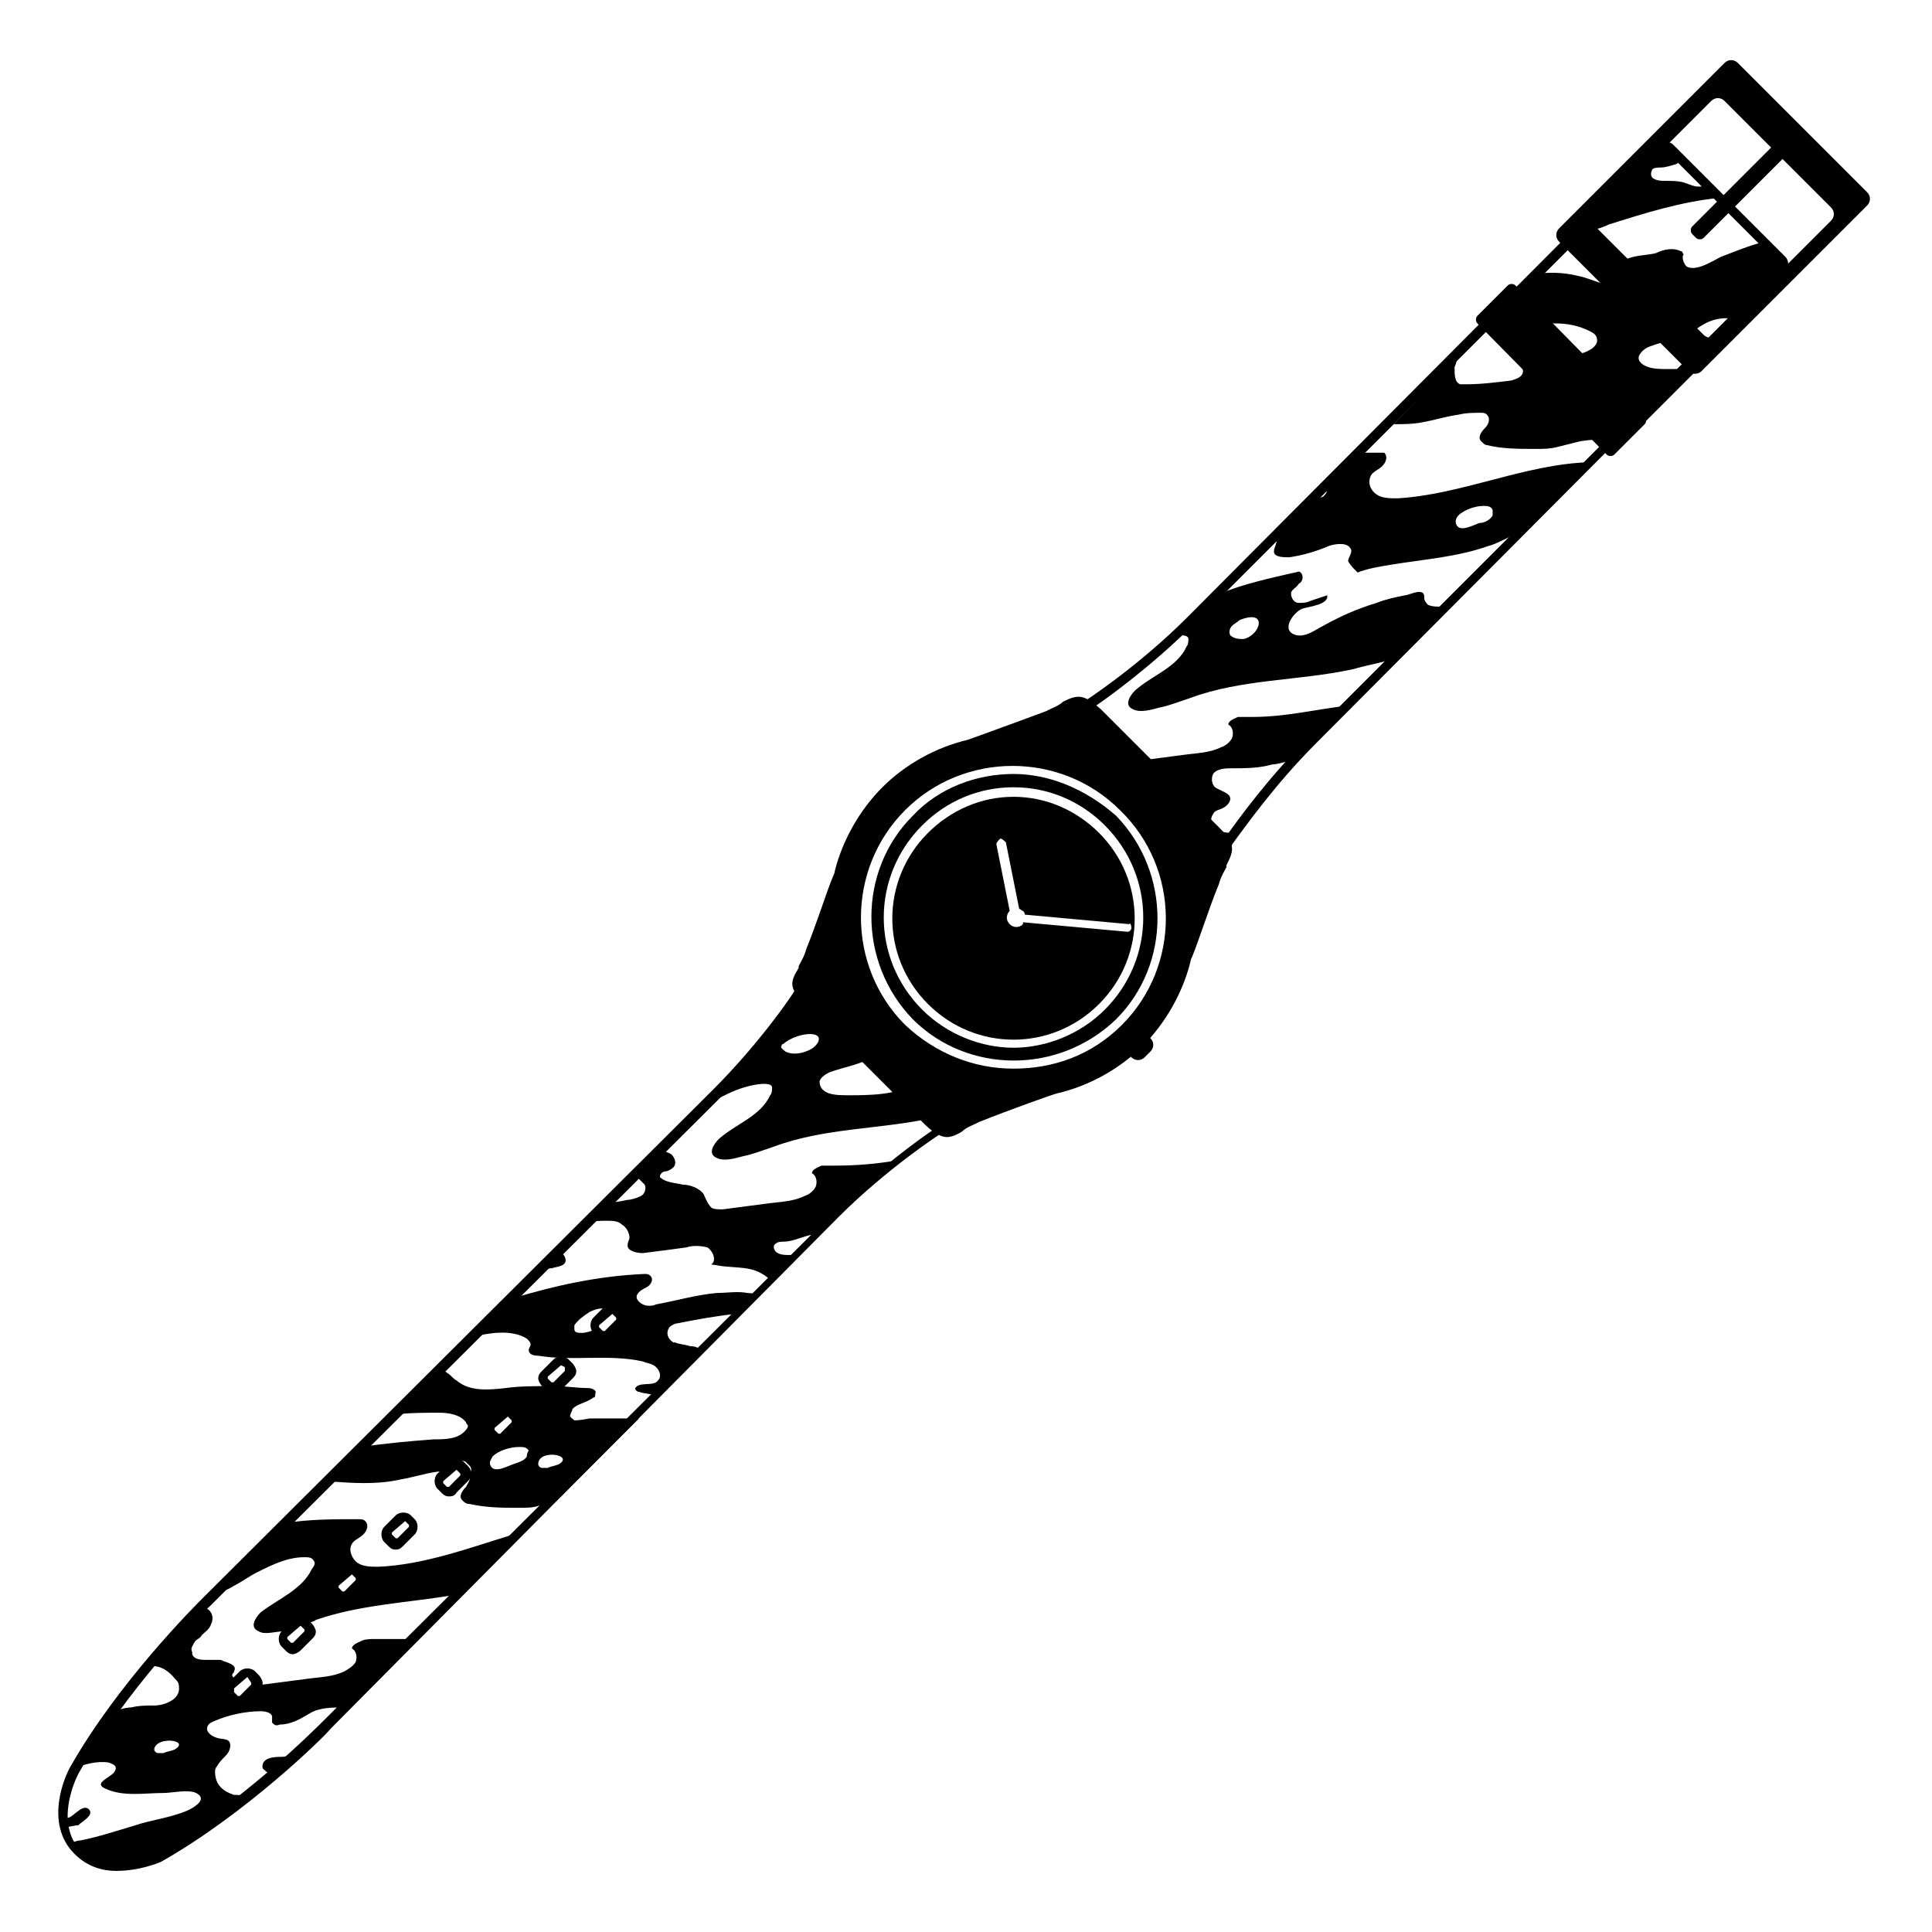 <?xml version="1.0" encoding="UTF-8"?>
<!-- Uploaded to: ICON Repo, www.svgrepo.com, Generator: ICON Repo Mixer Tools -->
<svg fill="#000000" width="800px" height="800px" version="1.1" viewBox="144 144 512 512" xmlns="http://www.w3.org/2000/svg">
 <g>
  <path d="m216.11 614.12c0.504 0 0.504 0 0 0 2.519-1.512 4.535-3.527 6.047-5.039-1.008 0-2.519 0.504-3.527 0.504-1.512 0-5.543 0-5.039 3.023 0.504 0.504 1.512 1.512 2.519 1.512z"/>
  <path d="m167.74 623.69c-1.512-2.016-4.031 1.512-5.543 2.016-0.504 0-1.008 0.504-1.008 0.504v2.016c1.008 0 2.519-0.504 3.527-0.504 1.008-1.012 4.031-2.519 3.023-4.031z"/>
  <path d="m290.17 480.11c1.512-0.504 4.535-0.504 3.527-3.023-0.504-1.008-1.008-1.008-2.016-1.008l-5.039 4.535c1.008 0 2.519-0.504 3.527-0.504z"/>
  <path d="m342.06 486.65c-2.519-0.504-5.543 0-8.062 0-5.543 0.504-10.578 2.016-16.121 3.023-1.008 0.504-2.519 0.504-3.527 0-1.008-0.504-2.016-1.512-1.512-2.519 0.504-1.008 1.512-1.512 2.519-2.016 1.008-0.504 2.016-2.016 1.008-3.023-0.504-0.504-1.008-0.504-1.512-0.504-12.09 0.504-23.68 3.023-35.266 6.551l-10.078 10.078c4.031-1.008 10.078-2.016 14.105 0.504 0.504 0.504 1.008 1.008 1.008 1.512 0 0.504-0.504 1.008-0.504 1.512 0 1.008 1.008 1.512 2.519 1.512 9.07 1.512 18.641-0.504 27.711 1.512 1.008 0.504 2.519 0.504 3.527 1.512 1.008 1.008 1.512 2.519 0.504 3.527-1.008 1.512-4.031 0.504-5.543 1.512l-0.504 0.504c0 0.504 0.504 1.008 1.008 1.008 1.512 0.504 3.023 0.504 5.039 1.008l11.586-11.586c-0.5-1.012-1.508-1.516-3.019-1.516-1.512-0.504-3.023-0.504-4.031-1.008h-0.504c-1.512-1.008-2.016-2.519-1.008-4.031 0.504-0.504 1.512-1.008 2.016-1.008 5.039-1.008 10.578-2.016 15.617-2.519h1.008l6.047-6.047c-2.016 1.008-3.023 0.504-4.031 0.504zm-33.25 8.062-3.023 3.023c-0.504 0.504-2.016 0.504-2.519 0l-1.008-1.008v-0.504c-1.512 0.504-3.023 1.008-4.031 1.008-1.008 0-2.016 0-2.016-1.008v-1.008c1.008-1.512 2.519-2.519 4.031-3.527 1.008-0.504 3.527-1.512 4.535-0.504l0.504-0.504c0.504-0.504 2.016-0.504 2.519 0l1.008 1.008c0.504 1.008 0.504 2.016 0 3.023z"/>
  <path d="m382.36 451.39c-5.543 1.008-11.082 1.512-17.129 1.512h-3.527c-1.008 0.504-2.519 1.008-2.519 2.016 1.008 0.504 1.512 2.016 1.008 3.527-0.504 1.008-1.512 2.016-3.023 2.519-3.023 1.512-6.551 1.512-10.078 2.016-4.031 0.504-7.559 1.008-11.586 1.512-1.008 0-2.519 0-3.023-0.504-1.008-1.008-1.512-2.519-2.016-3.527-1.008-1.512-3.527-2.519-5.543-2.519-2.016-0.504-4.535-0.504-6.047-2.016 0-1.008 1.008-1.512 1.512-1.512s1.512-0.504 2.016-1.008c1.008-1.008 0.504-2.519-0.504-3.527-1.008-0.504-2.016-1.008-3.023-1.008l-7.055 7.055c0.504 0 1.008 0 1.512 0.504 0.504 0.504 1.008 1.008 1.512 1.512 0.504 1.008 0 2.519-1.008 3.023-1.008 0.504-2.519 1.008-3.527 1.008-2.016 0.504-3.527 0.504-5.543 1.008l-5.039 5.039c1.512-0.504 3.527-0.504 5.039-0.504s3.023 0 4.031 1.008c1.008 0.504 2.016 2.016 2.016 3.527 0 0.504-0.504 1.008-0.504 2.016 0 1.512 2.519 2.016 4.031 2.016 4.031-0.504 8.062-1.008 11.586-1.512 1.512-0.504 3.527-0.504 5.543 0 1.512 1.008 2.519 3.527 1.008 4.535 0.504 0 3.023 0.504 3.527 0.504 5.039 0.504 8.566 0 12.594 4.031l7.055-7.055h-2.519c-1.008 0-2.016 0-3.023-0.504-1.008-0.504-1.512-2.016-0.504-2.519 0.504-0.504 1.512-0.504 2.016-0.504 1.512 0 3.023-0.504 4.535-1.008 1.512-0.504 3.023-1.008 5.039-1.008l5.039-5.039c5.547-6.047 11.594-11.086 16.125-14.613z"/>
  <path d="m394.96 433.75-5.039-5.039c-1.512 1.008-2.519 2.016-3.527 2.519-5.039 3.023-12.09 3.023-17.633 3.023-1.512 0-3.527 0-5.039-0.504-1.512-0.504-2.519-1.512-2.519-3.023 0-1.008 1.512-2.016 2.519-2.519 4.031-1.512 8.566-2.016 12.09-4.535 1.512-1.008 3.023-2.016 5.039-2.519h1.008l-4.535-4.535c-0.504-0.504-1.512-0.504-2.519 0l-4.531 3.531-2.519-2.519 4.031-4.031c0.504-0.504 0.504-1.512 0-2.519l-6.551-6.551c-0.504-0.504-1.512-0.504-2.519 0l-4.031 4.031-2.519-2.519-0.504 0.504s-9.574 14.105-22.672 27.207l-5.039 5.039c6.047-3.527 11.586-7.055 18.137-7.559 1.008 0 2.519 0 2.519 1.008 0 0.504 0 1.512-0.504 2.016-2.519 5.543-9.07 7.559-13.602 11.586-1.512 1.512-3.023 4.031-0.504 5.039 2.016 1.008 5.039 0 7.055-0.504 2.519-0.504 5.039-1.512 8.062-2.519 13.602-5.039 28.215-4.535 41.816-7.559l-0.504-0.504 4.031-4.031c1.512 0.004 1.512-1.004 0.504-2.012zm-36.273-11.586c-2.016 1.008-4.535 1.512-6.551 0.504-0.504-0.504-1.512-1.008-1.008-1.512 0-0.504 0.504-0.504 0.504-0.504 1.512-1.512 5.543-3.023 8.062-2.519 2.516 0.504 1.008 3.023-1.008 4.031z"/>
  <path d="m243.31 578.35c-1.008 0-2.519 0-3.527 0.504-1.008 0.504-2.519 1.008-2.519 2.016 1.008 0.504 1.512 2.016 1.008 3.527-0.504 1.008-2.016 2.016-3.023 2.519-3.023 1.512-6.551 1.512-10.078 2.016-4.031 0.504-7.559 1.008-11.586 1.512h-1.512c0 0.504 0 1.008-0.504 1.008l-3.019 3.019c-0.504 0.504-2.016 0.504-2.519 0l-1.008-1.008c-0.504-0.504-0.504-1.512 0-2.519l1.512-1.512-0.504-0.504c0-0.504-0.504-0.504-0.504-1.008 0-0.504 0.504-0.504 0.504-1.008 0.504-1.008 0-1.512-1.008-2.016-1.008-0.504-1.512-0.504-2.519-1.008h-3.527c-1.512 0-3.527 0-4.031-1.512v-0.504c-0.504-1.008 0-1.512 0.504-2.519 0.504-1.008 1.512-1.008 2.016-2.016 1.008-1.008 2.016-1.512 2.519-3.023 0.504-1.008 0.504-2.519-0.504-3.527-0.504-0.504-1.512-1.008-2.016-1.512l-0.504-0.504c-2.519 2.519-8.566 8.566-15.113 17.129 3.527-1.008 6.047 0 8.566 3.023 0.504 0.504 1.008 1.008 1.008 2.016 0.504 3.527-4.031 5.039-6.551 5.039-2.016 0-4.031 0-6.047 0.504-2.016 0-4.031 1.008-5.543 1.008-3.527 5.039-7.055 10.078-10.078 15.113h0.504c2.519-1.008 6.047-2.016 9.07-1.512 1.512 0.504 2.519 1.008 1.512 2.519-1.004 1.516-6.043 3.027-2.012 4.539 4.535 2.016 10.078 1.008 15.113 1.008 2.016 0 6.551-1.008 8.566 0 3.023 1.512 0 3.527-2.016 4.535-4.535 2.016-9.574 2.519-14.105 4.031-5.039 1.512-9.574 3.023-14.609 4.031-1.008 0-1.512 0.504-2.519 0.504 0.504 1.008 1.008 1.512 2.016 2.519 8.062 8.062 21.664 1.008 21.664 1.008 8.062-4.535 16.121-10.578 23.176-15.617h-0.504c-1.008-0.504-2.016-0.504-3.023-0.504-1.512-0.504-2.519-1.008-3.527-2.016-1.008-1.008-1.512-2.519-1.512-4.031 0-0.504 0-1.008 0.504-1.512 0.504-1.008 1.512-2.016 2.016-2.519 0.504-0.504 1.512-1.512 1.512-3.023 0-2.016-2.016-1.512-3.527-2.016-1.516-0.504-3.023-1.512-2.523-3.023 0.504-1.008 1.008-1.008 2.016-1.512 3.527-1.512 8.062-2.519 12.09-2.519 1.512 0 3.023 0.504 3.023 1.512v1.512c0.504 0.504 1.008 1.008 2.016 0.504 3.023 0 5.543-1.512 8.062-3.023 2.519-1.512 6.047-1.512 9.07-1.512l18.137-18.137h-10.078zm-52.898 29.219c-1.008 0.504-2.016 0.504-3.023 1.008h-1.512c-0.504 0-1.008-0.504-1.008-1.008 0.504-3.523 9.574-2.516 5.543 0z"/>
  <path d="m296.21 520.41c-0.504-0.504-1.512-1.008-1.008-1.512 0-0.504 0.504-1.008 0.504-1.512 1.512-1.512 3.527-1.512 5.543-3.023 0.504 0 0.504-0.504 0.504-1.008 0.504-1.008-1.008-1.512-2.016-1.512-3.023 0-5.543-0.504-8.566-0.504 0 0 0.504 0 0.504-0.504-0.504 0.504-2.016 0.504-2.519 0l0.504 0.504c-4.031 0-8.062 0-11.586 0.504-4.535 0.504-9.574 1.008-13.098-2.016-1.008-0.504-1.512-1.512-2.519-2.016-0.504-0.504-1.008-0.504-2.016-1.008l-12.09 12.09c4.031-0.504 8.062-0.504 12.09-0.504 2.519 0 5.543 0.504 7.055 2.519 0 0.504 0.504 0.504 0.504 1.008 0 0.504-0.504 1.008-0.504 1.008-2.016 2.519-5.543 2.519-8.566 2.519-6.551 0.504-12.594 1.008-19.145 2.016l-9.07 9.07c6.551 0.504 13.098 1.008 19.648-0.504 3.023-0.504 6.047-1.512 9.574-2.016 1.008 0 1.512-0.504 2.519-0.504l2.519-2.016c0.504-0.504 2.016-0.504 2.519 0l1.008 1.008c0.504 0.504 0.504 1.512 0 2.519v0.504c0 1.008-0.504 1.512-1.008 2.519-1.008 1.008-2.016 2.519-1.008 3.527 0.504 0.504 1.008 1.008 2.016 1.008 4.535 1.008 8.566 1.008 13.098 1.008 2.016 0 3.527 0 5.039-0.504 1.512-0.504 3.023-1.008 5.039-1.512l21.664-21.664h-13.098c-2.523 0.504-3.531 0.504-4.035 0.504zm-21.664 1.512 3.023-3.023c0.504-0.504 2.016-0.504 2.519 0l1.008 1.008c0.504 0.504 0.504 1.512 0 2.519l-3.023 3.023c-0.504 0.504-2.016 0.504-2.519 0l-1.008-1.008c-0.504-1.008-0.504-2.016 0-2.519zm9.066 8.059c-0.504 1.008-2.016 1.512-3.527 2.016-1.512 0.504-5.039 2.519-6.047 0.504-0.504-1.008 0-1.512 0.504-2.519 1.512-1.512 4.535-2.519 7.055-2.519 1.008 0 2.016 0 2.519 1.008-0.504 0.504-0.504 1.512-0.504 1.512zm8.566 2.016c-1.008 0.504-2.016 0.504-3.023 1.008h-1.512c-0.504 0-1.008-0.504-1.008-1.008 0-4.031 9.574-2.519 5.543 0z"/>
  <path d="m244.32 559.2c-2.016 0-4.031 0-5.543-1.008-1.512-1.008-2.519-3.527-1.512-5.039 0.504-1.008 2.016-1.512 3.023-2.519 1.008-1.008 1.512-2.519 0.504-3.527-0.504-0.504-1.008-0.504-2.016-0.504-6.551 0-12.594 0-19.145 1.008l-20.656 20.656 2.016-2.016c2.016-0.504 3.527-1.008 5.039-2.016 2.016-1.008 4.031-2.519 6.047-3.527 4.031-2.016 8.062-4.031 12.594-4.031 1.008 0 2.016 0 2.519 1.008 0.504 0.504 0 1.512-0.504 2.016-2.519 5.543-9.07 8.062-13.602 11.586-1.512 1.512-3.023 4.031-0.504 5.039 1.512 1.008 4.535 0 6.551 0l3.023-3.023c0.504-0.504 2.016-0.504 2.519 0l1.008 1.008c0.504-0.504 1.512-0.504 2.016-1.008 11.586-4.031 24.184-4.535 36.273-6.551l16.121-16.121c-11.59 3.531-23.68 8.066-35.773 8.57zm-5.035 4.535-3.023 3.023c-0.504 0.504-2.016 0.504-2.519 0l-1.008-1.008c-0.504-0.504-0.504-1.512 0-2.519l3.023-3.023c0.504-0.504 2.016-0.504 2.519 0l1.008 1.008c1.004 0.504 1.004 1.512 0 2.519z"/>
  <path d="m472.04 334c-1.008 0.504-2.519 1.008-2.519 2.016 1.008 0.504 1.512 2.016 1.008 3.527-0.504 1.008-1.512 2.016-3.023 2.519-3.023 1.512-6.551 1.512-10.078 2.016-4.031 0.504-7.559 1.008-11.586 1.512h-1.008l-4.027 4.027c-0.504 0.504-0.504 1.512 0 2.519l6.551 6.551c0.504 0.504 1.512 0.504 2.519 0l4.031-4.031 2.519 2.519-4.031 4.031c-0.504 0.504-0.504 1.512 0 2.519l6.551 6.551c0.504 0.504 1.512 0.504 2.519 0l4.031-4.031 2.519 2.519 0.504-0.504s1.008-1.512 2.519-3.527c-1.512 0-3.023 0-4.535-1.008-1.512-1.008-2.016-2.519-1.008-4.031 0.504-1.008 1.512-1.008 2.519-1.512 1.008-0.504 2.016-1.512 2.016-2.519 0-1.512-2.519-2.016-4.031-3.023-1.008-1.008-1.008-2.519-0.504-3.527 1.008-1.512 3.527-1.512 5.039-1.512 3.527 0 7.055 0 10.578-1.008 1.512 0 4.031-1.008 6.047-1.008 1.512-1.512 3.023-3.023 4.535-5.039l9.574-9.574c-8.566 1.008-16.625 3.023-25.191 3.023-1.52 0.004-3.031 0.004-4.039 0.004z"/>
  <path d="m593.96 193.44c-1.008 0-2.016-0.504-3.527-1.008-1.512-0.504-3.527-0.504-5.039-0.504-1.008 0-2.016 0-3.023-0.504-1.004-0.504-1.004-1.512-0.5-2.519 0.504-0.504 1.512-0.504 2.016-0.504 1.512 0 3.023-0.504 4.535-1.008 0.504-0.504 1.008-0.504 1.512-0.504l-3.531-3.527c-0.504-0.504-1.512-0.504-2.519 0l-21.664 21.664h2.016c2.016 0 4.031-0.504 6.047-1.512 9.574-3.023 19.145-6.047 29.223-7.055l-3.023-3.523c-1.008 0.504-1.512 0.504-2.519 0.504z"/>
  <path d="m616.13 213.09-4.535-5.039c-4.031 1.008-7.559 2.519-11.586 4.031-2.016 1.008-6.551 4.031-9.07 2.519-0.504-0.504-1.008-1.512-1.008-2.519 0-0.504 0.504-0.504 0-1.008 0-0.504-0.504-0.504-0.504-0.504-2.016-1.008-4.535-0.504-6.551 0.504-2.016 0.504-4.031 0.504-6.047 1.008s-4.031 1.512-5.543 2.016c-2.016 1.008 1.512 1.512 2.016 2.519 1.008 1.008-0.504 3.023-1.512 3.023-1.008 0-2.016-0.504-3.023-0.504-2.016-0.504-4.031-1.512-6.551-2.016-4.031-1.008-8.062-1.008-11.586-0.504l-15.113 15.113c1.008-0.504 2.016-1.008 3.527-1.512 4.535-1.512 8.566-1.008 13.098-0.504h4.031c3.023 0 6.047 0.504 9.07 2.016 1.008 0.504 2.016 1.008 2.016 2.519 0 1.008-1.008 2.016-2.016 2.519-3.527 2.016-8.062 1.512-12.09 1.512-2.519 0-5.543-0.504-7.559 1.512 1.008 0.504 2.016 1.512 2.016 2.519 0 1.512-1.512 2.016-3.023 2.519-4.031 0.504-8.062 1.008-12.09 1.008h-1.512c-1.512-0.504-1.512-2.519-1.512-4.535 0.504-1.008 0.504-2.016 1.008-2.519l-17.129 17.633c2.519 0 5.039 0 7.559-0.504 3.023-0.504 6.047-1.512 9.574-2.016 2.016-0.504 4.031-0.504 6.047-0.504 0.504 0 1.008 0 1.512 0.504 1.008 1.008 0.504 2.519-0.504 3.527-1.008 1.008-2.016 2.519-1.008 3.527 0.504 0.504 1.008 1.008 1.512 1.008 4.031 1.008 8.566 1.008 13.098 1.008 2.016 0 3.527 0 5.543-0.504 2.016-0.504 4.031-1.008 6.047-1.512 3.023-0.504 6.047-0.504 9.574-1.008 1.512 0 3.023-0.504 4.535-1.008l17.633-17.633c-3.023 0.504-6.047 0.504-8.566 0.504-1.512 0-3.527 0-5.039-0.504-1.512-0.504-3.023-1.512-2.519-3.023 0.504-1.008 1.512-2.016 3.023-2.519 4.031-1.512 8.566-2.016 12.09-4.535 1.512-1.008 3.023-2.016 5.039-2.519s4.031-0.504 6.047 0c1.008 0 2.016 0.504 3.023 0.504l11.082-11.082c-1.516-3.527-1.516-4.535-2.523-5.039zm-47.863 33.754c-1.008 0.504-2.016 0.504-3.527 0.504-1.008 0-2.519-0.504-3.023-1.512v-0.504l0.504-0.504c1.512-0.504 5.543-2.519 7.055-0.504 1.008 1.008 0 2.016-1.008 2.519z"/>
  <path d="m565.25 266.49c-17.129 0.504-33.754 8.566-50.883 9.574-2.016 0-4.031 0-5.543-1.008-1.512-1.008-2.519-3.023-1.512-5.039 0.504-1.008 2.016-1.512 3.023-2.519 1.008-1.008 1.512-2.519 0.504-3.527h-1.512-5.543l-9.07 9.07c1.008 0.504 1.512 1.008 0 2.519-1.008 0.504-2.016 0.504-3.023 0.504l-10.078 10.078c0.504 0.504 1.008 1.008 0.504 2.016 0 0.504-0.504 1.008-0.504 2.016 0 1.512 2.519 1.512 4.031 1.512 3.527-0.504 7.055-1.512 10.578-3.023 1.512-0.504 4.535-1.008 5.543 0.504 1.008 1.008-0.504 2.519-0.504 3.527 0.504 1.008 1.512 2.016 2.519 3.023 2.519-1.008 5.543-1.512 8.566-2.016 9.07-1.512 17.633-2.016 26.199-5.039 2.016-0.504 4.535-2.016 7.055-3.023zm-25.691 14.105c-0.504 1.008-2.016 2.016-3.527 2.016-1.512 0.504-5.039 2.519-6.047 0.504-0.504-1.008 0-2.016 0.504-2.519 1.512-1.512 4.535-2.519 6.551-2.519 1.008 0 2.016 0 2.519 1.008v1.512z"/>
  <path d="m525.95 304.78c-1.008 0-2.519 0-3.527-0.504-1.008-1.008-1.008-1.512-1.008-2.519-0.504-2.016-4.031 0-5.039 0-2.519 0.504-5.039 1.008-7.559 2.016-5.039 1.512-9.574 3.527-14.105 6.047-2.016 1.008-4.535 3.023-7.055 2.519-4.535-1.008-1.008-6.047 1.512-7.055 1.512-0.504 7.055-1.008 6.551-3.527-1.512 0.504-3.023 1.008-4.535 1.512-1.008 0.504-2.016 0.504-3.023 0.504-1.008 0-2.016-1.008-2.016-2.519 0-1.008 1.512-1.512 2.016-2.519 1.008-0.504 1.512-2.016 0.504-3.023-0.504-0.504-1.008 0-1.512 0-6.551 1.512-13.602 3.023-19.648 5.543-0.504 0-2.016 1.008-4.031 2.016l-4.535 4.535c-1.512 1.512-3.023 3.023-4.535 4.535h2.016c1.008 0 2.519 0 2.519 1.008 0 0.504 0 1.512-0.504 2.016-2.519 5.543-9.07 7.559-13.602 11.586-1.512 1.512-3.023 4.031-0.504 5.039 2.016 1.008 5.039 0 7.055-0.504 2.519-0.504 5.039-1.512 8.062-2.519 13.602-5.039 28.719-4.535 42.824-7.559 3.527-1.008 6.551-1.512 10.078-2.519l14.609-14.609c0 0.504-0.504 0.504-1.008 0.504zm-52.395 8.566c-1.008 0-2.519 0-3.527-1.008-0.504-1.008 0-2.016 0.504-2.519s1.512-1.008 2.016-1.512c7.559-3.023 5.543 4.031 1.008 5.039z"/>
  <path d="m412.59 355.16c-8.566 0-16.625 3.527-22.672 9.574-12.594 12.594-12.594 32.746 0 45.344 12.594 12.594 32.746 12.594 45.344 0 12.594-12.594 12.594-32.746 0-45.344-6.047-6.047-14.105-9.574-22.672-9.574zm31.234 34.762c0 0.504-0.504 1.008-1.008 1.008l-27.707-2.519v0.504c-1.008 1.008-2.519 1.008-3.527 0-1.008-1.008-1.008-2.519 0-3.527l-3.527-17.633c0-0.504 0.504-1.008 1.008-1.512 0.504 0 1.008 0.504 1.512 1.008l3.527 17.633c0.504 0 0.504 0.504 1.008 0.504 0 0 0.504 0.504 0.504 1.008l27.711 2.519c-0.004-0.504 0.5 0 0.5 1.008z"/>
  <path d="m412.59 349.11c-9.574 0-19.648 3.527-26.703 11.082-14.609 14.609-14.609 38.793 0 53.906 14.609 14.609 38.793 14.609 53.906 0 14.609-14.609 14.609-38.793 0-53.906-8.059-7.051-17.629-11.082-27.203-11.082zm24.184 62.473c-6.551 6.551-15.617 10.078-24.184 10.078s-17.633-3.527-24.184-10.078c-13.602-13.602-13.602-35.266 0-48.871 6.551-6.551 15.113-10.078 24.184-10.078s17.633 3.527 24.184 10.078c13.602 13.605 13.602 35.27 0 48.871z"/>
  <path d="m466.5 364.73-31.234-31.234c-4.031-4.031-5.039-3.527-8.566-2.016-1.008 0.504-2.519 1.512-5.039 2.519-7.559 3.023-20.656 7.559-20.656 7.559-8.566 2.016-16.121 6.551-22.168 12.594-6.047 6.047-10.578 13.602-12.594 21.664 0 0-4.535 13.098-7.559 20.656-1.008 2.016-1.512 3.527-2.519 5.039-2.016 3.527-2.016 4.535 2.016 8.566l31.234 31.234c4.031 4.031 5.039 3.527 8.566 2.016 1.008-0.504 2.519-1.512 5.039-2.519 7.559-3.023 20.656-7.559 20.656-7.559 7.055-1.512 13.602-5.039 19.145-10.078l1.008 1.008c1.008 1.008 2.519 1.008 3.527 0l1.512-1.512c1.008-1.008 1.008-2.519 0-3.527l-1.008-1.008c5.039-5.543 8.566-12.09 10.078-19.145 0 0 4.535-13.098 7.559-20.656 1.008-2.016 1.512-3.527 2.519-5.039 2.012-3.523 2.516-4.531-1.516-8.562zm-25.188 50.887c-8.062 8.062-18.137 11.586-28.719 11.586-10.578 0-20.656-4.031-28.719-11.586-15.617-15.617-15.617-41.312 0-56.93s41.312-15.617 56.93 0c16.125 15.617 16.125 41.312 0.508 56.93z"/>
  <path d="m571.8 264.47c-0.504 0.504-1.512 0.504-2.016 0l-34.258-34.762c-0.504-0.504-0.504-1.512 0-2.016l8.062-8.062c0.504-0.504 1.512-0.504 2.016 0l34.258 34.762c0.504 0.504 0.504 1.512 0 2.016z"/>
  <path d="m599 232.73c-1.008 1.008-2.519 1.008-3.527 0l-28.215-28.215c-1.008-1.008-1.008-2.519 0-3.527l30.23-30.23c1.008-1.008 2.519-1.008 3.527 0l28.215 28.215c1.008 1.008 1.008 2.519 0 3.527zm39.801-37.785-34.258-34.258c-1.008-1.008-2.519-1.008-3.527 0l-43.832 43.832c-1.008 1.008-1.008 2.519 0 3.527l34.258 34.258c1.008 1.008 2.519 1.008 3.527 0l43.832-43.832c1.008-1.008 1.008-2.519 0-3.527"/>
  <path d="m595.48 207.04c-0.504 0.504-1.512 0.504-2.016 0l-1.008-1.008c-0.504-0.504-0.504-1.512 0-2.016l24.688-24.688c0.504-0.504 1.512-0.504 2.016 0l1.008 1.008c0.504 0.504 0.504 1.512 0 2.016z"/>
  <path d="m207.54 595.98c-1.008 0-1.512-0.504-2.016-1.008l-1.008-1.008c-0.504-0.504-1.008-1.512-1.008-2.016 0-0.504 0.504-1.512 1.008-2.016l3.023-3.023c1.008-1.008 3.023-1.008 4.031 0l1.008 1.008c0.504 0.504 1.008 1.512 1.008 2.016s0 1.512-1.008 2.016l-3.023 3.023c-0.504 0.504-1.008 1.008-2.016 1.008zm2.016-7.559-3.527 3.023v0.504 0.504l1.008 1.008h0.504l3.023-3.023v-0.504l-1.008-1.512c0.504 0 0.504 0 0 0z"/>
  <path d="m221.65 582.38c-1.008 0-1.512-0.504-2.016-1.008l-1.004-1.008c-1.008-1.008-1.008-3.023 0-4.031l3.023-3.023c1.008-1.008 3.023-1.008 4.031 0l1.008 1.008c0.504 0.504 1.008 1.512 1.008 2.016 0 1.008-0.504 1.512-1.008 2.016l-3.027 3.023c-0.504 0.504-1.512 1.008-2.016 1.008zm2.016-7.559s-0.504 0 0 0l-3.527 3.023v0.504l1.008 1.008h0.504l3.023-3.023v-0.504z"/>
  <path d="m235.25 568.27c-1.008 0-1.512-0.504-2.016-1.008l-1.008-1.008c-0.504-0.504-1.008-1.512-1.008-2.016 0-1.008 0.504-1.512 1.008-2.016l3.023-3.023c1.008-1.008 3.023-1.008 4.031 0l1.008 1.008c0.504 0.504 1.008 1.512 1.008 2.016 0 1.008-0.504 1.512-1.008 2.016l-3.023 3.023c-0.504 1.008-1.008 1.008-2.016 1.008zm2.016-7.051-3.527 3.023v0.504l1.008 1.008h0.504l3.023-3.023v-0.504l-1.008-1.008c0.504 0 0 0 0 0z"/>
  <path d="m248.86 554.67c-1.008 0-1.512-0.504-2.016-1.008l-1.008-1.008c-1.008-1.008-1.008-3.023 0-4.031l3.023-3.023c1.008-1.008 3.023-1.008 4.031 0l1.008 1.008c1.008 1.008 1.008 3.023 0 4.031l-3.023 3.023c-0.504 0.504-1.008 1.008-2.016 1.008zm2.519-7.559c-0.504 0-0.504 0 0 0l-3.527 3.023v0.504l1.008 1.008h0.504l3.023-3.023v-0.504z"/>
  <path d="m262.96 540.56c-1.008 0-1.512-0.504-2.016-1.008l-1.008-1.008c-1.008-1.008-1.008-3.023 0-4.031l3.023-3.023c1.008-1.008 3.023-1.008 4.031 0l1.008 1.008c0.504 0.504 1.008 1.512 1.008 2.016s-0.504 1.512-1.008 2.016l-3.023 3.023c-0.504 1.008-1.512 1.008-2.016 1.008zm2.016-7.055-3.527 3.023v0.504l1.008 1.008h0.504l3.023-3.023v-0.504z"/>
  <path d="m276.57 526.96c-1.008 0-1.512-0.504-2.016-1.008l-1.008-1.008c-0.504-0.504-1.008-1.512-1.008-2.016 0-1.008 0.504-1.512 1.008-2.016l3.023-3.023c1.008-1.008 3.023-1.008 4.031 0l1.008 1.008c1.008 1.008 1.008 3.023 0 4.031l-3.023 3.023c-0.504 1.008-1.008 1.008-2.016 1.008zm2.016-7.555-3.527 3.023v0.504l1.008 1.008h0.504l3.023-3.023v-0.504l-1.008-1.008c0.504 0 0.504 0 0 0z"/>
  <path d="m290.67 513.36c-1.008 0-1.512-0.504-2.016-1.008l-1.008-1.008c-0.504-0.504-1.008-1.512-1.008-2.016 0-1.008 0.504-1.512 1.008-2.016l3.023-3.023c1.008-1.008 3.023-1.008 4.031 0l1.008 1.008c0.504 0.504 1.008 1.512 1.008 2.016 0 1.008-0.504 1.512-1.008 2.016l-3.023 3.023c-0.504 0.504-1.512 1.008-2.016 1.008zm2.016-7.559s-0.504 0 0 0l-3.527 3.023v0.504l1.008 1.008h0.504l3.023-3.023v-0.504-0.504z"/>
  <path d="m304.27 499.25c-1.008 0-1.512-0.504-2.016-1.008l-1.008-1.008c-1.008-1.008-1.008-3.023 0-4.031l3.023-3.023c1.008-1.008 3.023-1.008 4.031 0l1.008 1.008c1.008 1.008 1.008 3.023 0 4.031l-3.023 3.023c-0.504 1.008-1.008 1.008-2.016 1.008zm2.016-7.055-3.527 3.023v0.504l1.008 1.008h0.504l3.023-3.023v-0.504l-1.008-1.008c0.504 0 0 0 0 0z"/>
  <path d="m174.8 639.81c-3.527 0-7.559-1.008-11.082-4.535-8.062-8.062-2.519-20.656-1.008-23.176 12.594-22.168 32.746-42.32 35.266-44.84l135.02-134.52c13.098-13.098 22.168-26.703 22.168-27.207l1.008-1.512 3.023 3.023 3.527-3.527c1.008-1.008 3.023-1.008 4.031 0l6.551 6.551c0.504 0.504 1.008 1.512 1.008 2.016 0 1.008-0.504 1.512-1.008 2.016l-3.531 4.031 0.504 0.504 3.527-3.527c0.504-0.504 1.512-1.008 2.016-1.008 1.008 0 1.512 0.504 2.016 1.008l6.551 6.551c0.504 0.504 1.008 1.512 1.008 2.016 0 1.008-0.504 1.512-1.008 2.016l-3.527 3.527 0.504 0.504 3.527-3.527c1.008-1.008 3.023-1.008 4.031 0l6.551 6.551c0.504 0.504 1.008 1.512 1.008 2.016 0 1.008-0.504 1.512-1.008 2.016l-3.531 3.523 3.023 3.023-1.512 1.008s-14.105 9.07-27.207 22.168l-134.52 135.52c-2.016 2.519-22.672 22.672-44.84 35.266-1.008 0.504-6.047 2.519-12.09 2.519zm181.88-231.25c-2.016 3.023-10.578 15.113-22.168 26.703l-135.02 134.52c-2.519 2.016-22.168 22.168-34.762 44.336-1.008 2.016-6.047 13.098 0.504 20.152 7.559 7.559 20.152 0.504 20.152 0.504 21.664-12.09 41.816-32.242 44.336-34.762l135.02-134.52c11.586-11.586 23.68-20.152 26.703-22.168l-2.519-2.519 5.039-5.039v-0.5l-6.551-6.551h-0.504l-5.039 5.039-4.031-4.031 5.039-5.039v-0.504l-6.551-6.551h-0.504l-5.039 5.039-4.031-4.031 5.039-5.039v-0.504-0.504l-7.051-7.051h-0.504l-5.039 5.039z"/>
  <path d="m460.46 371.28c-1.008 0-1.512-0.504-2.016-1.008l-6.551-6.551c-0.504-0.504-1.008-1.512-1.008-2.016 0-1.008 0.504-1.512 1.008-2.016l3.527-3.527-0.504-0.504-3.527 3.527c-1.008 1.008-3.023 1.008-4.031 0l-7.051-6.547c-1.008-1.008-1.008-3.023 0-4.031l3.527-3.527-0.508-0.504-3.527 3.527c-1.008 1.008-3.023 1.008-4.031 0l-6.551-6.551c-1.008-1.008-1.008-3.023 0-4.031l3.527-3.527-3.023-3.023 1.512-1.008s14.105-9.07 27.207-22.168l124.95-125.45c1.008-1.008 3.023-1.008 4.031 0l29.727 29.727c1.008 1.008 1.008 3.023 0 4.031l-124.45 124.95c-11.082 11.082-19.145 22.672-22.168 26.703 0 0.504-0.504 0.504-0.504 0.504l-1.008 1.508-3.023-3.023-3.527 3.527c-0.5 1.008-1.004 1.008-2.012 1.008zm0-2.519h0.504l5.039-5.039 2.519 2.519c3.527-5.039 11.586-16.121 22.168-26.703l124.95-124.95v-0.504l-29.727-29.727h-0.504l-124.95 124.95c-11.586 11.586-23.68 20.152-26.703 22.168l2.519 2.519-5.039 5.039v0.504l6.551 6.551h0.504l5.039-5.039 4.031 4.031-5.039 5.039v0.504l6.551 6.551h0.504l5.039-5.039 4.031 4.031-5.039 5.039v0.504 0.504z"/>
  <path d="m394.96 445.34c-1.512 0-3.527-1.008-6.047-3.527l-31.234-31.234c-4.535-4.535-4.535-6.047-2.016-10.078v-0.5c0.504-1.008 1.512-2.519 2.016-4.535 2.519-6.047 5.543-15.617 7.055-19.145 0.504-1.008 0.504-1.512 0.504-1.512 2.016-8.062 6.551-16.121 12.594-22.168 6.047-6.047 14.105-10.578 22.672-12.594 0 0 12.594-4.535 20.656-7.559 2.016-1.008 3.527-1.512 4.535-2.519 4.031-2.016 5.543-2.016 10.078 2.016l31.234 31.234c4.535 4.535 4.031 6.047 2.016 10.078v0.504c-0.504 1.008-1.512 2.519-2.016 4.535-2.519 6.047-5.543 15.617-7.055 19.145-0.504 1.008-0.504 1.512-0.504 1.512-2.016 8.062-6.551 16.121-12.594 22.168-6.047 6.047-14.105 10.578-22.672 12.594-0.504 0-13.098 4.535-20.656 7.559-2.016 1.008-3.527 1.512-4.535 2.519-1.512 1.004-3.023 1.508-4.031 1.508zm35.266-113.86c-1.008 0-1.512 0.504-3.023 1.008-1.008 0.504-2.519 1.512-5.039 2.519-7.559 3.023-20.656 7.559-20.656 7.559-8.059 2.012-15.617 6.043-21.66 12.09-6.047 6.047-10.078 13.098-12.09 21.16 0 0.504-0.504 1.008-0.504 1.512-1.512 3.527-4.535 13.098-7.055 19.145-1.008 2.016-1.512 3.527-2.016 4.535v0.504c-1.512 3.023-2.016 3.527 1.512 7.055l31.234 31.234c3.527 3.527 4.031 3.527 7.055 1.512 1.008-0.504 2.519-1.512 5.039-2.519 7.559-3.023 20.656-7.559 20.656-7.559 8.062-2.016 15.617-6.047 21.664-12.09 6.047-6.047 10.078-13.098 12.09-21.16l0.504-1.512c1.512-3.527 4.535-13.098 7.055-19.648 1.008-2.016 1.512-3.527 2.016-4.535v-0.504c1.512-3.023 2.016-3.527-1.512-7.055l-31.234-31.234c-2.019-1.512-3.027-2.016-4.035-2.016z"/>
 </g>
</svg>